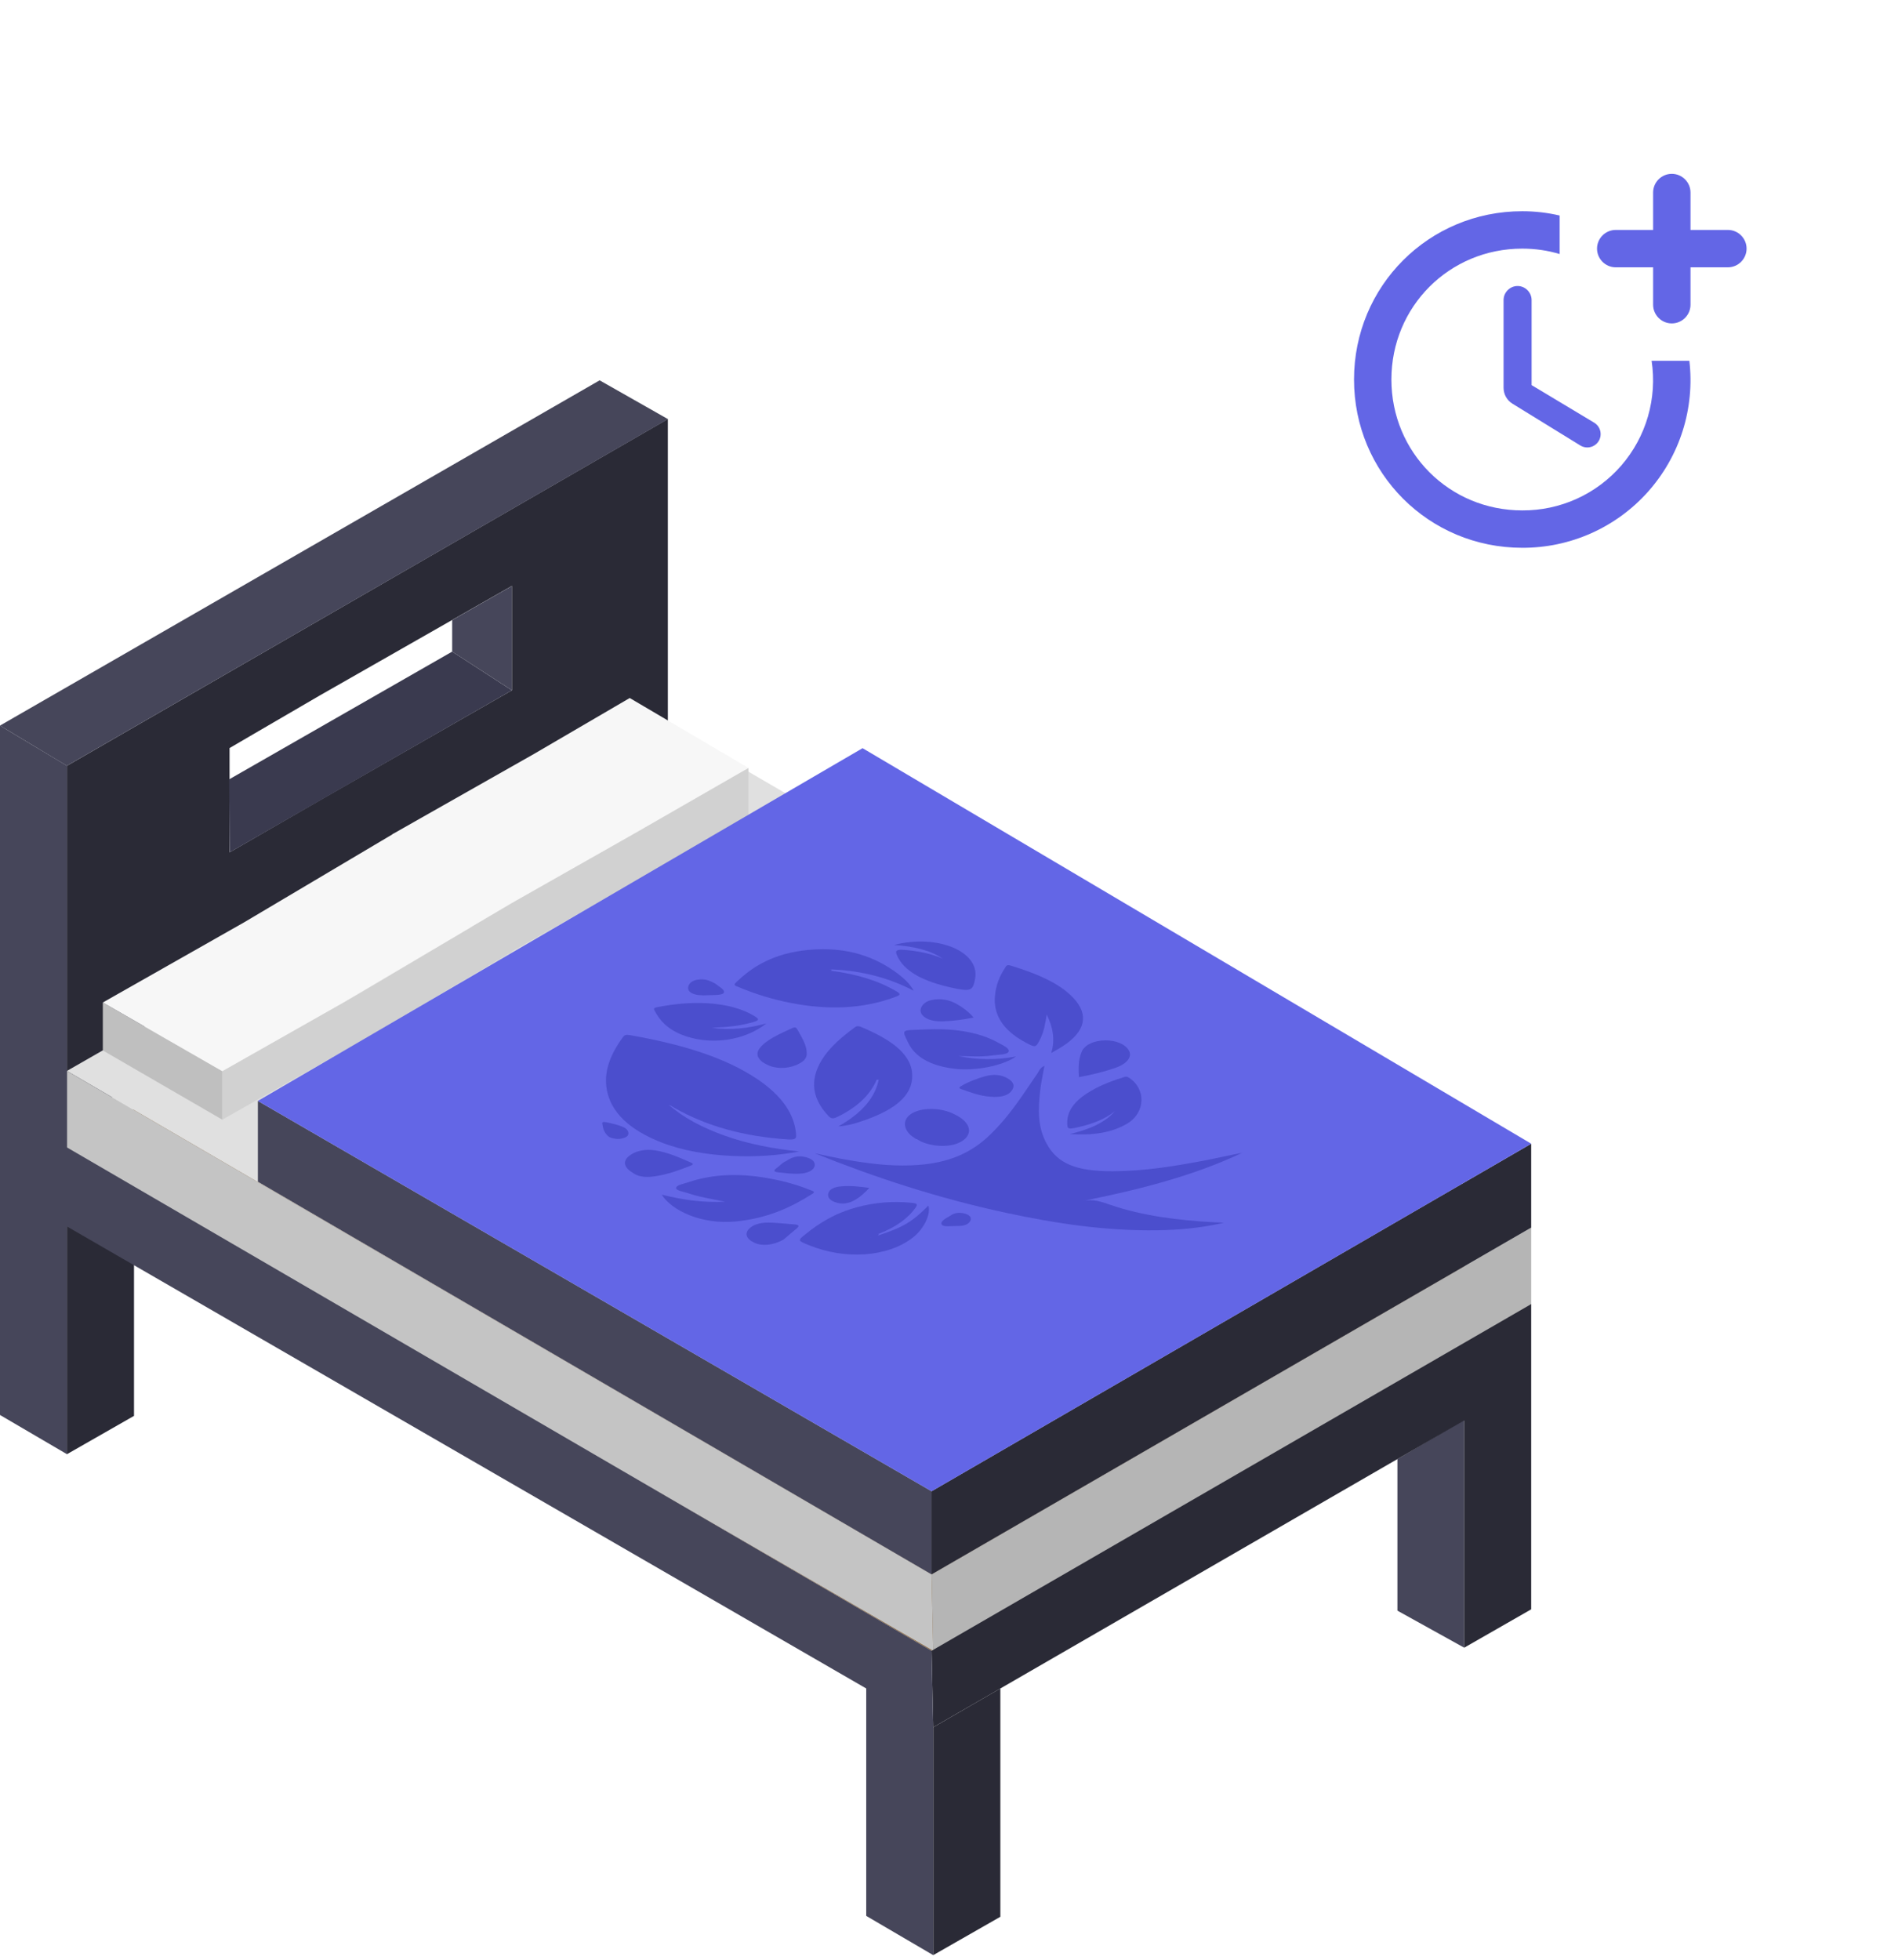 <svg width="124" height="128" viewBox="0 0 124 128" fill="none" xmlns="http://www.w3.org/2000/svg">
<path d="M4.37 50.02V80.101L8.827 67.393L43.632 47.384V27.368L4.37 50.02ZM33.444 45.087L20.901 52.266L14.997 55.672V48.86L16.588 47.931L20.901 45.419L33.444 38.269V45.087Z" fill="#2A2A36"/>
<path d="M4.37 50.019L0 47.391L39.175 24.841L43.639 27.375L4.37 50.019Z" fill="#46465A"/>
<path d="M95.659 107.619L91.296 105.2V95.3L95.659 92.737V107.619Z" fill="#46465A"/>
<path d="M4.37 80.101V94.983L8.755 92.478V77.567L4.37 80.101Z" fill="#2A2A36"/>
<path d="M4.37 74.946L60.861 107.821L100.036 85.177L43.725 52.381L4.37 74.946Z" fill="#8C693F"/>
<path d="M4.37 69.949L60.861 102.831L100.036 80.18L43.725 47.391L4.37 69.949Z" fill="#E0E0E0"/>
<path d="M4.37 69.949V75.111L60.969 107.821L60.861 102.831L4.37 69.949Z" fill="#C4C4C4"/>
<path d="M60.969 107.821L100.036 85.256V80.18L60.861 102.831L60.969 107.821Z" fill="#B5B5B5"/>
<path d="M25.639 57.623V54.484L33.444 58.976V62.144L25.639 57.623Z" fill="#D1D1D1"/>
<path d="M60.861 107.821L60.969 112.817L95.659 92.78V107.619L100.036 105.113V90.246V90.202V85.177L60.861 107.821Z" fill="#2A2A36"/>
<path d="M65.355 125.194V110.283L60.97 112.817V127.7L65.355 125.194Z" fill="#2A2A36"/>
<path d="M6.718 68.61V65.478L14.523 69.963V73.131L6.718 68.61Z" fill="#BFBFBF"/>
<path d="M42.437 53.879L33.444 58.976L23.508 64.873L14.523 69.963V73.131L23.177 68.228V68.235L23.594 67.991L33.444 62.173V62.144L42.098 57.241L42.523 57.003L48.895 53.353V50.156L42.437 53.879Z" fill="#D1D1D1"/>
<path d="M48.895 50.156L41.141 45.591L34.877 49.249L25.718 54.44L25.639 54.483L25.646 54.49L15.948 60.243L6.718 65.478L14.523 69.963L22.435 65.478L33.581 58.897L41.364 54.483L48.895 50.156Z" fill="#F7F7F7"/>
<path d="M60.861 107.821L4.378 74.946V50.019L0 47.391V77.566L1.181 78.25L0 77.566V92.42L4.378 94.983V80.108L56.592 110.283V125.137L60.969 127.7V112.818L60.861 107.821Z" fill="#46465A"/>
<path d="M16.848 77.185V71.907L60.862 97.402V102.831L16.848 77.185Z" fill="#46465A"/>
<path d="M60.861 97.403L100.036 74.701V80.18L60.861 102.831V97.403Z" fill="#2A2A36"/>
<path d="M16.848 71.907L56.354 48.867L100.037 74.701L60.862 97.402L16.848 71.907Z" fill="#6366E6"/>
<path d="M33.444 45.088L29.541 42.56L14.969 50.905L15.005 55.672L33.444 45.088Z" fill="#3A3A4F"/>
<path d="M29.541 42.56V40.501L33.443 38.276V45.087L29.541 42.56Z" fill="#46465A"/>
<path d="M70.718 78.444C71.449 78.287 71.975 78.505 72.558 78.7C74.654 79.416 76.962 79.706 79.353 79.834C79.501 79.843 79.641 79.848 79.961 79.862C78.458 80.208 77.061 80.332 75.623 80.355C72.181 80.407 68.919 79.9 65.731 79.217C61.253 78.254 57.145 76.897 53.217 75.322C53.792 75.446 54.359 75.574 54.943 75.683C55.526 75.792 56.126 75.891 56.734 75.967C57.909 76.124 59.108 76.181 60.3 76.062C62.23 75.868 63.537 75.18 64.539 74.251C65.936 72.951 66.807 71.519 67.776 70.115C67.891 69.953 67.916 69.768 68.236 69.612C68.129 70.205 68.006 70.75 67.949 71.305C67.826 72.448 67.776 73.587 68.376 74.692C69.091 76.006 70.307 76.508 72.706 76.499C74.785 76.494 76.749 76.167 78.704 75.797C79.517 75.641 80.323 75.451 81.144 75.299C78.063 76.765 74.489 77.699 70.718 78.444Z" fill="#4B4ECD"/>
<path d="M43.645 72.12C44.607 72.979 45.872 73.653 47.367 74.184C48.855 74.71 50.481 75.033 52.215 75.208C50.802 75.484 49.348 75.564 47.877 75.502C46.201 75.427 44.615 75.166 43.202 74.615C41.09 73.785 39.907 72.628 39.644 71.176C39.422 69.967 39.899 68.829 40.712 67.723C40.819 67.586 40.925 67.572 41.156 67.61C44.368 68.174 47.31 69.009 49.528 70.517C51.04 71.551 51.919 72.742 52.01 74.113C52.034 74.374 51.952 74.45 51.459 74.421C48.584 74.231 46.143 73.543 44.089 72.376C43.941 72.291 43.793 72.206 43.645 72.12Z" fill="#4B4ECD"/>
<path d="M54.325 63.412C55.969 63.621 57.398 64.057 58.573 64.754C58.861 64.92 58.836 64.992 58.491 65.115C56.347 65.916 54.071 65.969 51.713 65.518C50.456 65.276 49.305 64.915 48.245 64.465C48.089 64.403 47.892 64.356 48.048 64.209C49.149 63.118 50.571 62.25 52.838 62.041C55.352 61.813 57.201 62.501 58.664 63.602C59.074 63.915 59.444 64.252 59.691 64.707C58.088 63.877 56.347 63.403 54.309 63.317C54.219 63.331 54.128 63.336 54.03 63.346C54.153 63.341 54.219 63.407 54.325 63.412Z" fill="#4B4ECD"/>
<path d="M57.276 70.522C56.865 71.481 56.052 72.292 54.737 72.937C54.433 73.084 54.31 73.088 54.113 72.88C52.913 71.599 52.929 70.299 53.858 68.976C54.334 68.303 55.032 67.7 55.813 67.126C55.928 67.041 56.018 66.979 56.232 67.065C58.278 67.914 59.757 68.957 59.584 70.508C59.453 71.77 58.147 72.609 56.331 73.221C55.887 73.373 55.427 73.515 54.77 73.572C56.315 72.7 57.169 71.694 57.407 70.522C57.391 70.466 57.399 70.413 57.374 70.342C57.399 70.423 57.284 70.461 57.276 70.522Z" fill="#4B4ECD"/>
<path d="M68.68 68.777C68.943 67.904 68.787 67.084 68.384 66.263C68.294 66.818 68.212 67.378 67.932 67.918C67.661 68.436 67.653 68.44 66.963 68.07C65.434 67.236 64.884 66.187 65.007 65.006C65.065 64.394 65.278 63.787 65.664 63.213C65.73 63.118 65.746 62.976 66.042 63.071C67.833 63.621 69.427 64.295 70.307 65.391C71.186 66.496 70.759 67.577 69.156 68.502C69 68.592 68.844 68.682 68.68 68.777Z" fill="#4B4ECD"/>
<path d="M43.234 78.031C44.804 78.415 45.987 78.548 47.367 78.491C46.464 78.301 45.666 78.182 44.96 77.936C44.672 77.836 44.163 77.77 44.171 77.594C44.179 77.4 44.664 77.319 44.976 77.215C46.702 76.636 48.509 76.636 50.35 76.987C51.27 77.158 52.141 77.405 52.93 77.727C53.078 77.784 53.308 77.832 53.078 77.974C51.697 78.847 50.169 79.577 48.058 79.781C45.782 79.994 43.867 79.041 43.234 78.031Z" fill="#4B4ECD"/>
<path d="M57.367 80.696C59.018 80.151 59.602 79.805 60.653 78.742C60.834 79.302 60.357 80.279 59.618 80.848C57.975 82.11 55.214 82.299 52.831 81.322C52.108 81.028 52.108 81.028 52.61 80.625C53.513 79.885 54.557 79.235 56.003 78.847C57.137 78.543 58.312 78.434 59.569 78.562C59.889 78.595 59.963 78.647 59.84 78.842C59.347 79.563 58.558 80.132 57.457 80.568C57.252 80.602 57.178 80.749 56.964 80.777C56.898 80.787 56.825 80.81 56.833 80.805C56.981 80.834 57.129 80.663 57.367 80.696Z" fill="#4B4ECD"/>
<path d="M62.616 68.976C63.849 69.232 65.089 69.246 66.379 69.004C65.516 69.616 63.692 69.977 62.32 69.801C60.751 69.607 59.781 69.009 59.354 68.146C58.877 67.169 58.869 67.316 60.414 67.24C62.18 67.159 63.848 67.354 65.188 68.089C65.508 68.265 65.993 68.478 65.894 68.696C65.804 68.9 65.18 68.881 64.777 68.943C64.07 69.047 63.347 68.981 62.616 68.976Z" fill="#4B4ECD"/>
<path d="M46.512 67.126C47.72 67.311 48.878 67.164 50.07 66.846C48.599 68.008 46.34 68.297 44.548 67.586C43.587 67.202 43.078 66.623 42.757 65.992C42.708 65.897 42.7 65.836 42.913 65.788C44.967 65.371 47.572 65.319 49.289 66.367C49.585 66.547 49.642 66.637 49.199 66.761C48.426 66.979 47.761 67.078 46.512 67.126Z" fill="#4B4ECD"/>
<path d="M72.837 72.572C72.229 73.084 71.383 73.411 70.414 73.629C69.781 73.776 69.732 73.748 69.724 73.364C69.707 72.614 70.151 71.969 71.013 71.414C71.662 70.992 72.435 70.66 73.297 70.399C73.421 70.366 73.544 70.257 73.741 70.38C74.867 71.087 74.859 72.638 73.675 73.369C72.648 73.999 71.35 74.17 69.896 74.07C71.186 73.772 72.229 73.302 72.837 72.572Z" fill="#4B4ECD"/>
<path d="M58.409 61.719C61.26 60.984 64.021 62.16 63.709 63.906C63.561 64.731 63.43 64.788 62.123 64.499C60.381 64.11 59.059 63.479 58.59 62.374C58.467 62.084 58.582 61.999 59.099 62.042C60.011 62.122 60.858 62.288 61.589 62.616C60.784 62.065 59.724 61.814 58.409 61.719Z" fill="#4B4ECD"/>
<path d="M59.864 74.407C59.741 74.317 59.61 74.241 59.503 74.151C58.936 73.634 59.01 73.003 59.667 72.671C60.357 72.32 61.524 72.358 62.329 72.766C62.559 72.88 62.789 73.013 62.945 73.159C63.504 73.662 63.406 74.241 62.74 74.597C62.091 74.943 60.99 74.924 60.176 74.559C60.078 74.511 59.988 74.45 59.889 74.393C59.889 74.402 59.881 74.407 59.864 74.407Z" fill="#4B4ECD"/>
<path d="M52.222 69.464C51.672 69.782 50.842 69.844 50.275 69.611C49.536 69.308 49.297 68.886 49.643 68.449C50.094 67.885 50.949 67.524 51.762 67.15C51.943 67.064 52.025 67.112 52.083 67.221C52.362 67.733 52.699 68.231 52.707 68.777C52.724 69.042 52.584 69.284 52.222 69.464Z" fill="#4B4ECD"/>
<path d="M70.487 70.352C70.455 69.773 70.446 69.237 70.66 68.716C70.849 68.246 71.457 67.961 72.213 67.952C72.919 67.942 73.535 68.213 73.757 68.625C73.979 69.029 73.634 69.484 72.862 69.75C72.123 70.006 71.35 70.195 70.487 70.352Z" fill="#4B4ECD"/>
<path d="M41.403 76.641C40.794 76.29 40.671 75.906 41.025 75.569C41.403 75.199 42.101 75.023 42.807 75.137C43.695 75.28 44.393 75.616 45.124 75.925C45.305 76.001 45.313 76.062 45.108 76.143C44.401 76.418 43.695 76.684 42.873 76.816C42.306 76.916 41.748 76.888 41.403 76.641Z" fill="#4B4ECD"/>
<path d="M63.602 66.462C62.945 66.595 62.271 66.69 61.581 66.709C60.874 66.728 60.373 66.533 60.192 66.201C60.036 65.902 60.258 65.528 60.677 65.371C61.187 65.191 61.868 65.243 62.378 65.509C62.854 65.746 63.38 66.163 63.602 66.462Z" fill="#4B4ECD"/>
<path d="M51.205 80.952C50.515 81.351 49.783 81.403 49.274 81.166C48.732 80.91 48.608 80.525 49.019 80.184C49.34 79.914 49.857 79.833 50.391 79.857C50.868 79.876 51.344 79.933 51.829 79.966C52.174 79.985 52.265 80.056 52.059 80.231C51.731 80.497 51.41 80.777 51.205 80.952Z" fill="#4B4ECD"/>
<path d="M62.962 70.836C63.364 70.632 63.832 70.447 64.325 70.305C64.933 70.134 65.426 70.191 65.854 70.447C66.273 70.698 66.305 70.983 66.067 71.272C65.804 71.604 65.278 71.68 64.703 71.633C64.005 71.58 63.413 71.353 62.822 71.144C62.477 71.03 62.846 70.94 62.962 70.836Z" fill="#4B4ECD"/>
<path d="M51.36 75.835C51.722 75.588 52.124 75.441 52.642 75.579C53.036 75.683 53.267 75.863 53.225 76.133C53.176 76.428 52.798 76.636 52.215 76.66C51.747 76.684 51.303 76.617 50.843 76.57C50.539 76.537 50.547 76.447 50.678 76.342C50.925 76.171 51.073 75.953 51.36 75.835Z" fill="#4B4ECD"/>
<path d="M56.799 77.59C56.479 77.907 56.208 78.197 55.764 78.424C55.411 78.609 55.025 78.671 54.606 78.534C54.211 78.41 54.047 78.201 54.113 77.945C54.187 77.665 54.523 77.519 54.975 77.485C55.575 77.433 56.167 77.5 56.799 77.59Z" fill="#4B4ECD"/>
<path d="M46.726 64.242C46.956 64.431 47.391 64.645 47.285 64.849C47.194 65.015 46.603 64.986 46.225 65.005C45.37 65.062 44.861 64.825 44.968 64.431C45.033 64.223 45.189 64.057 45.576 63.986C46.077 63.905 46.389 64.066 46.726 64.242Z" fill="#4B4ECD"/>
<path d="M39.809 74.269C39.455 74.008 39.398 73.7 39.349 73.387C39.332 73.273 39.447 73.263 39.611 73.301C40.031 73.391 40.441 73.477 40.786 73.648C41.099 73.809 41.156 74.146 40.877 74.278C40.523 74.445 40.154 74.411 39.809 74.269Z" fill="#4B4ECD"/>
<path d="M62.108 79.392C62.33 79.226 62.658 79.16 63.044 79.269C63.348 79.359 63.488 79.525 63.406 79.715C63.299 79.957 62.995 80.085 62.551 80.075C62.198 80.071 61.639 80.156 61.533 79.99C61.377 79.795 61.779 79.582 62.108 79.392Z" fill="#4B4ECD"/>
<path d="M54.325 63.412C54.062 63.393 53.808 63.379 53.545 63.36C53.808 63.265 54.062 63.27 54.325 63.317C54.317 63.35 54.317 63.379 54.325 63.412Z" fill="#4B4ECD"/>
<path d="M57.276 70.522C57.3 70.375 57.325 70.228 57.35 70.091C57.489 70.238 57.514 70.385 57.416 70.527C57.374 70.522 57.325 70.522 57.276 70.522Z" fill="#4B4ECD"/>
<path d="M57.367 80.696C57.17 80.772 56.965 80.834 56.71 80.838C56.94 80.734 57.154 80.611 57.449 80.573C57.416 80.611 57.392 80.653 57.367 80.696Z" fill="#4B4ECD"/>
<g filter="url(#filter0_d_173_1455)">
<rect x="82.196" y="7" width="35.045" height="35.045" rx="6.372" fill="white"/>
</g>
<path d="M99.147 18.681C98.646 18.681 98.231 19.097 98.231 19.598V25.325C98.231 25.753 98.451 26.143 98.805 26.363L103.25 29.099C103.448 29.219 103.685 29.255 103.909 29.2C104.134 29.145 104.327 29.003 104.447 28.806C104.567 28.608 104.603 28.371 104.548 28.147C104.493 27.922 104.352 27.729 104.154 27.609L100.063 25.154V19.598C100.063 19.097 99.648 18.681 99.147 18.681Z" fill="#6366E6"/>
<path d="M107.903 23.567C108.087 24.78 108.006 26.02 107.665 27.199C107.324 28.379 106.732 29.47 105.929 30.399C105.126 31.327 104.131 32.071 103.013 32.578C101.895 33.085 100.68 33.344 99.452 33.337C94.689 33.337 90.903 29.551 90.903 24.788C90.903 20.025 94.689 16.239 99.452 16.239C100.307 16.239 101.125 16.361 101.895 16.593V14.077C101.113 13.894 100.295 13.796 99.452 13.796C93.346 13.796 88.461 18.681 88.461 24.788C88.461 30.894 93.346 35.779 99.452 35.779C101 35.785 102.532 35.463 103.947 34.834C105.361 34.205 106.626 33.283 107.658 32.129C108.69 30.974 109.465 29.614 109.933 28.139C110.4 26.663 110.549 25.104 110.37 23.567H107.903Z" fill="#6366E6"/>
<path d="M112.886 15.018H110.444V12.575C110.444 11.904 109.894 11.354 109.222 11.354C108.551 11.354 108.001 11.904 108.001 12.575V15.018H105.559C104.887 15.018 104.337 15.567 104.337 16.239C104.337 16.911 104.887 17.46 105.559 17.46H108.001V19.903C108.001 20.575 108.551 21.124 109.222 21.124C109.894 21.124 110.444 20.575 110.444 19.903V17.46H112.886C113.558 17.46 114.107 16.911 114.107 16.239C114.107 15.567 113.558 15.018 112.886 15.018Z" fill="#6366E6"/>
<defs>
<filter id="filter0_d_173_1455" x="75.824" y="0.628" width="47.788" height="47.788" filterUnits="userSpaceOnUse" color-interpolation-filters="sRGB">
<feFlood flood-opacity="0" result="BackgroundImageFix"/>
<feColorMatrix in="SourceAlpha" type="matrix" values="0 0 0 0 0 0 0 0 0 0 0 0 0 0 0 0 0 0 127 0" result="hardAlpha"/>
<feOffset/>
<feGaussianBlur stdDeviation="3.186"/>
<feComposite in2="hardAlpha" operator="out"/>
<feColorMatrix type="matrix" values="0 0 0 0 0.388 0 0 0 0 0.4 0 0 0 0 0.902 0 0 0 1 0"/>
<feBlend mode="normal" in2="BackgroundImageFix" result="effect1_dropShadow_173_1455"/>
<feBlend mode="normal" in="SourceGraphic" in2="effect1_dropShadow_173_1455" result="shape"/>
</filter>
</defs>
</svg>
